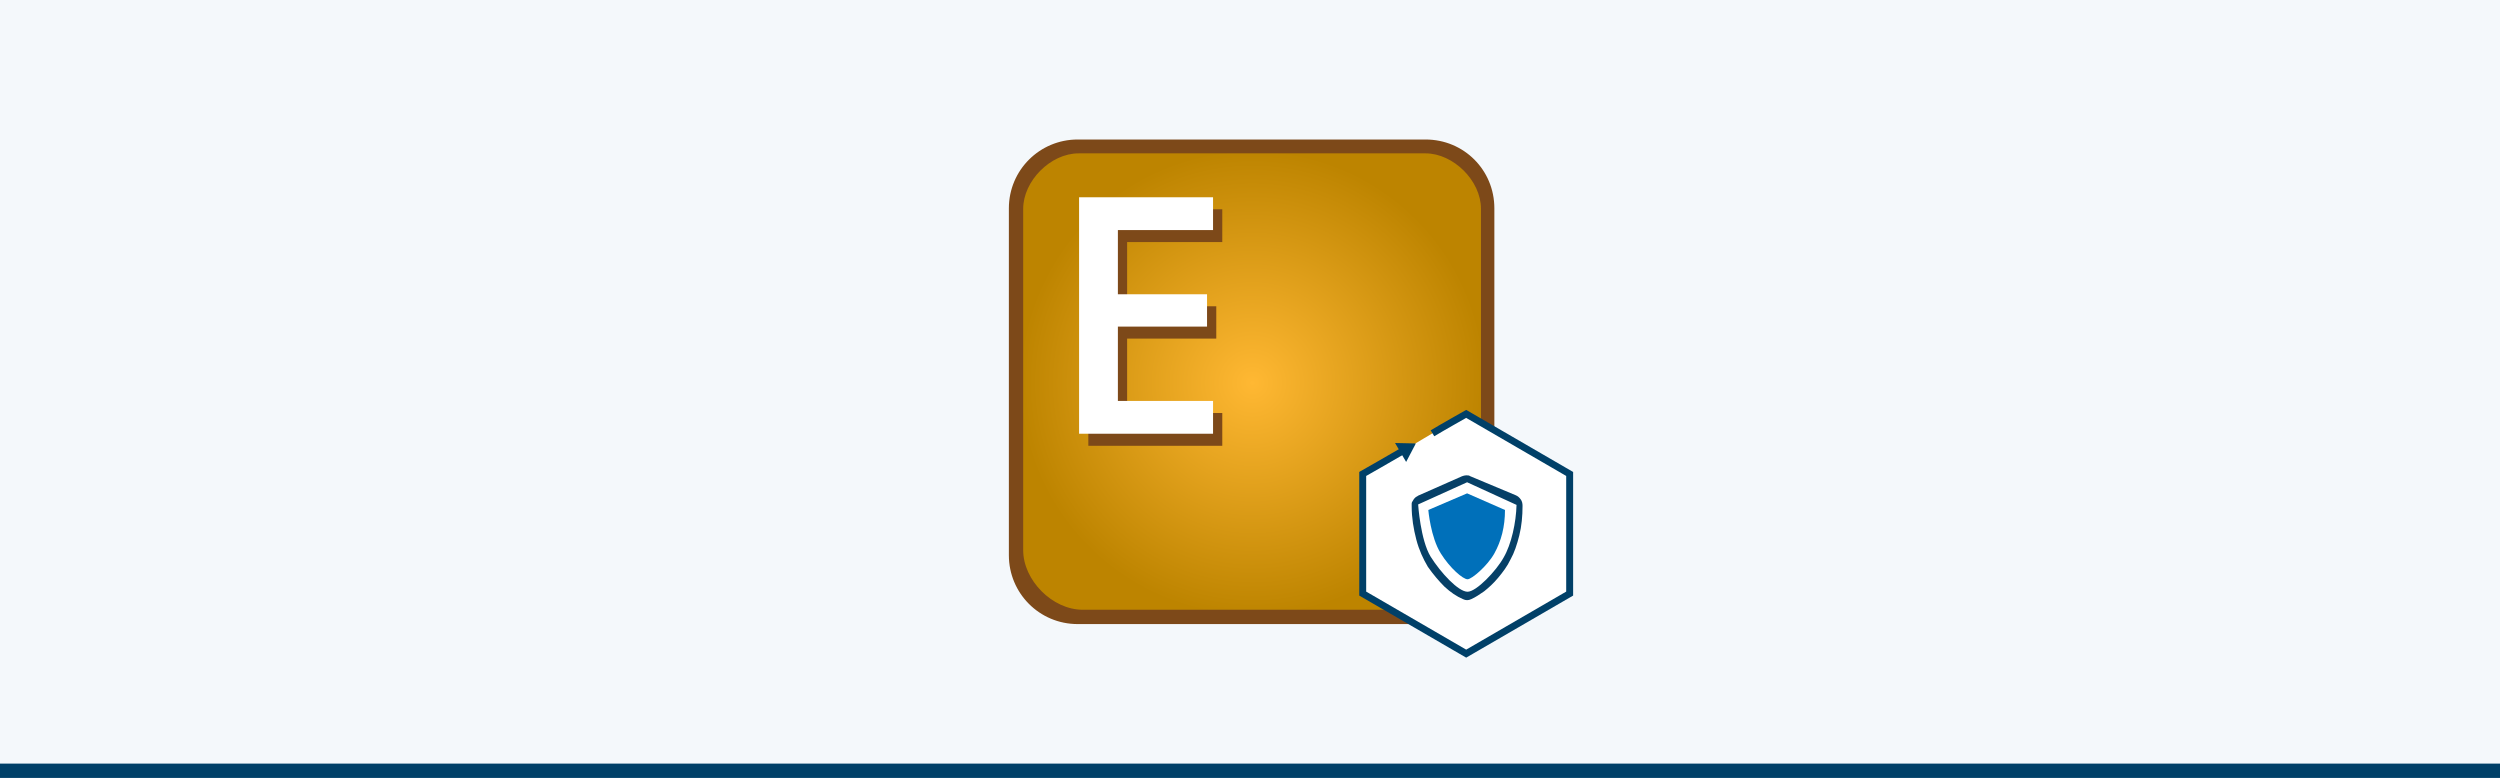 <?xml version="1.0" encoding="UTF-8"?>
<svg xmlns="http://www.w3.org/2000/svg" xmlns:xlink="http://www.w3.org/1999/xlink" version="1.1" id="Ebene_1" x="0px" y="0px" viewBox="0 0 541.2 168.4" style="enable-background:new 0 0 541.2 168.4;" xml:space="preserve">
<style type="text/css">
	.st0{fill:#F4F8FB;}
	.st1{fill:#004068;}
	.st2{fill:url(#SVGID_1_);}
	.st3{fill:#7D4919;}
	.st4{fill:#FFFFFF;}
	.st5{fill:#FFFFFF;stroke:#004068;stroke-width:1.5;stroke-miterlimit:10;}
	.st6{fill:#064067;}
	.st7{fill:#0070BA;}
</style>
<rect y="0" class="st0" width="541.2" height="168.4"></rect>
<rect y="165.3" class="st1" width="541.2" height="3.1"></rect>
<radialGradient id="SVGID_1_" cx="287.118" cy="-1163.958" r="50.925" gradientTransform="matrix(0.991 0 0 -0.991 -13.398 -1070.583)" gradientUnits="userSpaceOnUse">
	<stop offset="0" style="stop-color:#FFB833"></stop>
	<stop offset="1" style="stop-color:#BD8400"></stop>
</radialGradient>
<path class="st2" d="M309.7,133.1h-77.3c-6.5,0-11.9-5.3-11.9-11.9V43.9c0-6.5,5.3-11.9,11.9-11.9h77.3c6.5,0,11.9,5.3,11.9,11.9  v77.3C321.5,127.8,316.2,133.1,309.7,133.1z"></path>
<g>
	<path class="st3" d="M308.6,30.2h-75.3c-8.2,0-14.9,6.6-14.9,14.9v75.1c0,8.2,6.6,14.9,14.9,14.9h75.3c8.2,0,14.9-6.6,14.9-14.9   V45.1C323.5,36.8,316.9,30.2,308.6,30.2z M320.5,120c0,6-5.9,12-12,12h-74.1c-6.6,0-12.9-6.4-12.9-12.9V45.2c0-6,5.9-12,12-12h75.1   c6,0,12,5.9,12,12V120H320.5z"></path>
</g>
<g>
	<path class="st3" d="M264.6,96.5h-29V45.3h29v7.1H244v13.9h19.3v7H244v16.1h20.6L264.6,96.5L264.6,96.5L264.6,96.5z"></path>
</g>
<g>
	<path class="st4" d="M262.6,93.9h-29V42.7h29v7.1H242v13.9h19.3v7H242v16.1h20.6V93.9z"></path>
</g>
<g id="Ebene_1_1_">
	<path class="st5" d="M303.7,97.6c-2.2,1.3-8.7,5-8.7,5v25.9l22.4,13l22.4-13v-25.9l-22.4-13c0,0-5.5,3.1-7.3,4.2"></path>
	<polygon class="st1" points="302,95.9 304.4,100 306.5,96  "></polygon>
</g>
<g id="Ebene_1_Kopie_Kopie">
	<g>
		<path class="st6" d="M328.1,107.2c0.5,0.2,0.8,0.5,1.1,0.9c0.3,0.4,0.4,0.9,0.4,1.4c0,2.2-0.2,4.4-0.7,6.4c-0.5,2-1.1,3.8-1.9,5.2    c-0.7,1.5-1.7,2.8-2.7,4c-1,1.2-2,2.1-3,2.9c-1,0.7-1.9,1.3-2.8,1.7c-0.6,0.3-1.2,0.3-1.8,0c-1.4-0.6-2.7-1.5-4-2.7    c-1.2-1.2-2.4-2.6-3.6-4.3c-1-1.7-1.9-3.6-2.5-5.9c-0.6-2.3-1-4.7-1-7.2c0-0.2,0-0.4,0-0.6c0-0.2,0.1-0.4,0.2-0.5    c0.1-0.2,0.2-0.3,0.3-0.5c0.1-0.1,0.2-0.2,0.4-0.4c0.2-0.1,0.4-0.2,0.5-0.3l9.5-4.2c0.3-0.1,0.6-0.2,0.9-0.2c0.4,0,0.6,0,0.9,0.2    L328.1,107.2z M317.7,128.1c1.9,0,6.2-4.5,7.8-7.4c1.7-2.9,2.7-7.6,2.8-11.4l-10.7-4.9l-10.6,4.8c0,0,0.5,7.7,2.7,11.3    C311.9,124,315.7,128.1,317.7,128.1z"></path>
	</g>
</g>
<path class="st7" d="M317.7,125.4c0.9,0,4.3-2.9,5.8-5.6c1.5-2.7,2.3-5.8,2.3-9.4l-8.2-3.6l-8.4,3.6c0,0,0.5,5.9,2.7,9.4  C313.9,123,316.7,125.4,317.7,125.4z"></path>
</svg>
